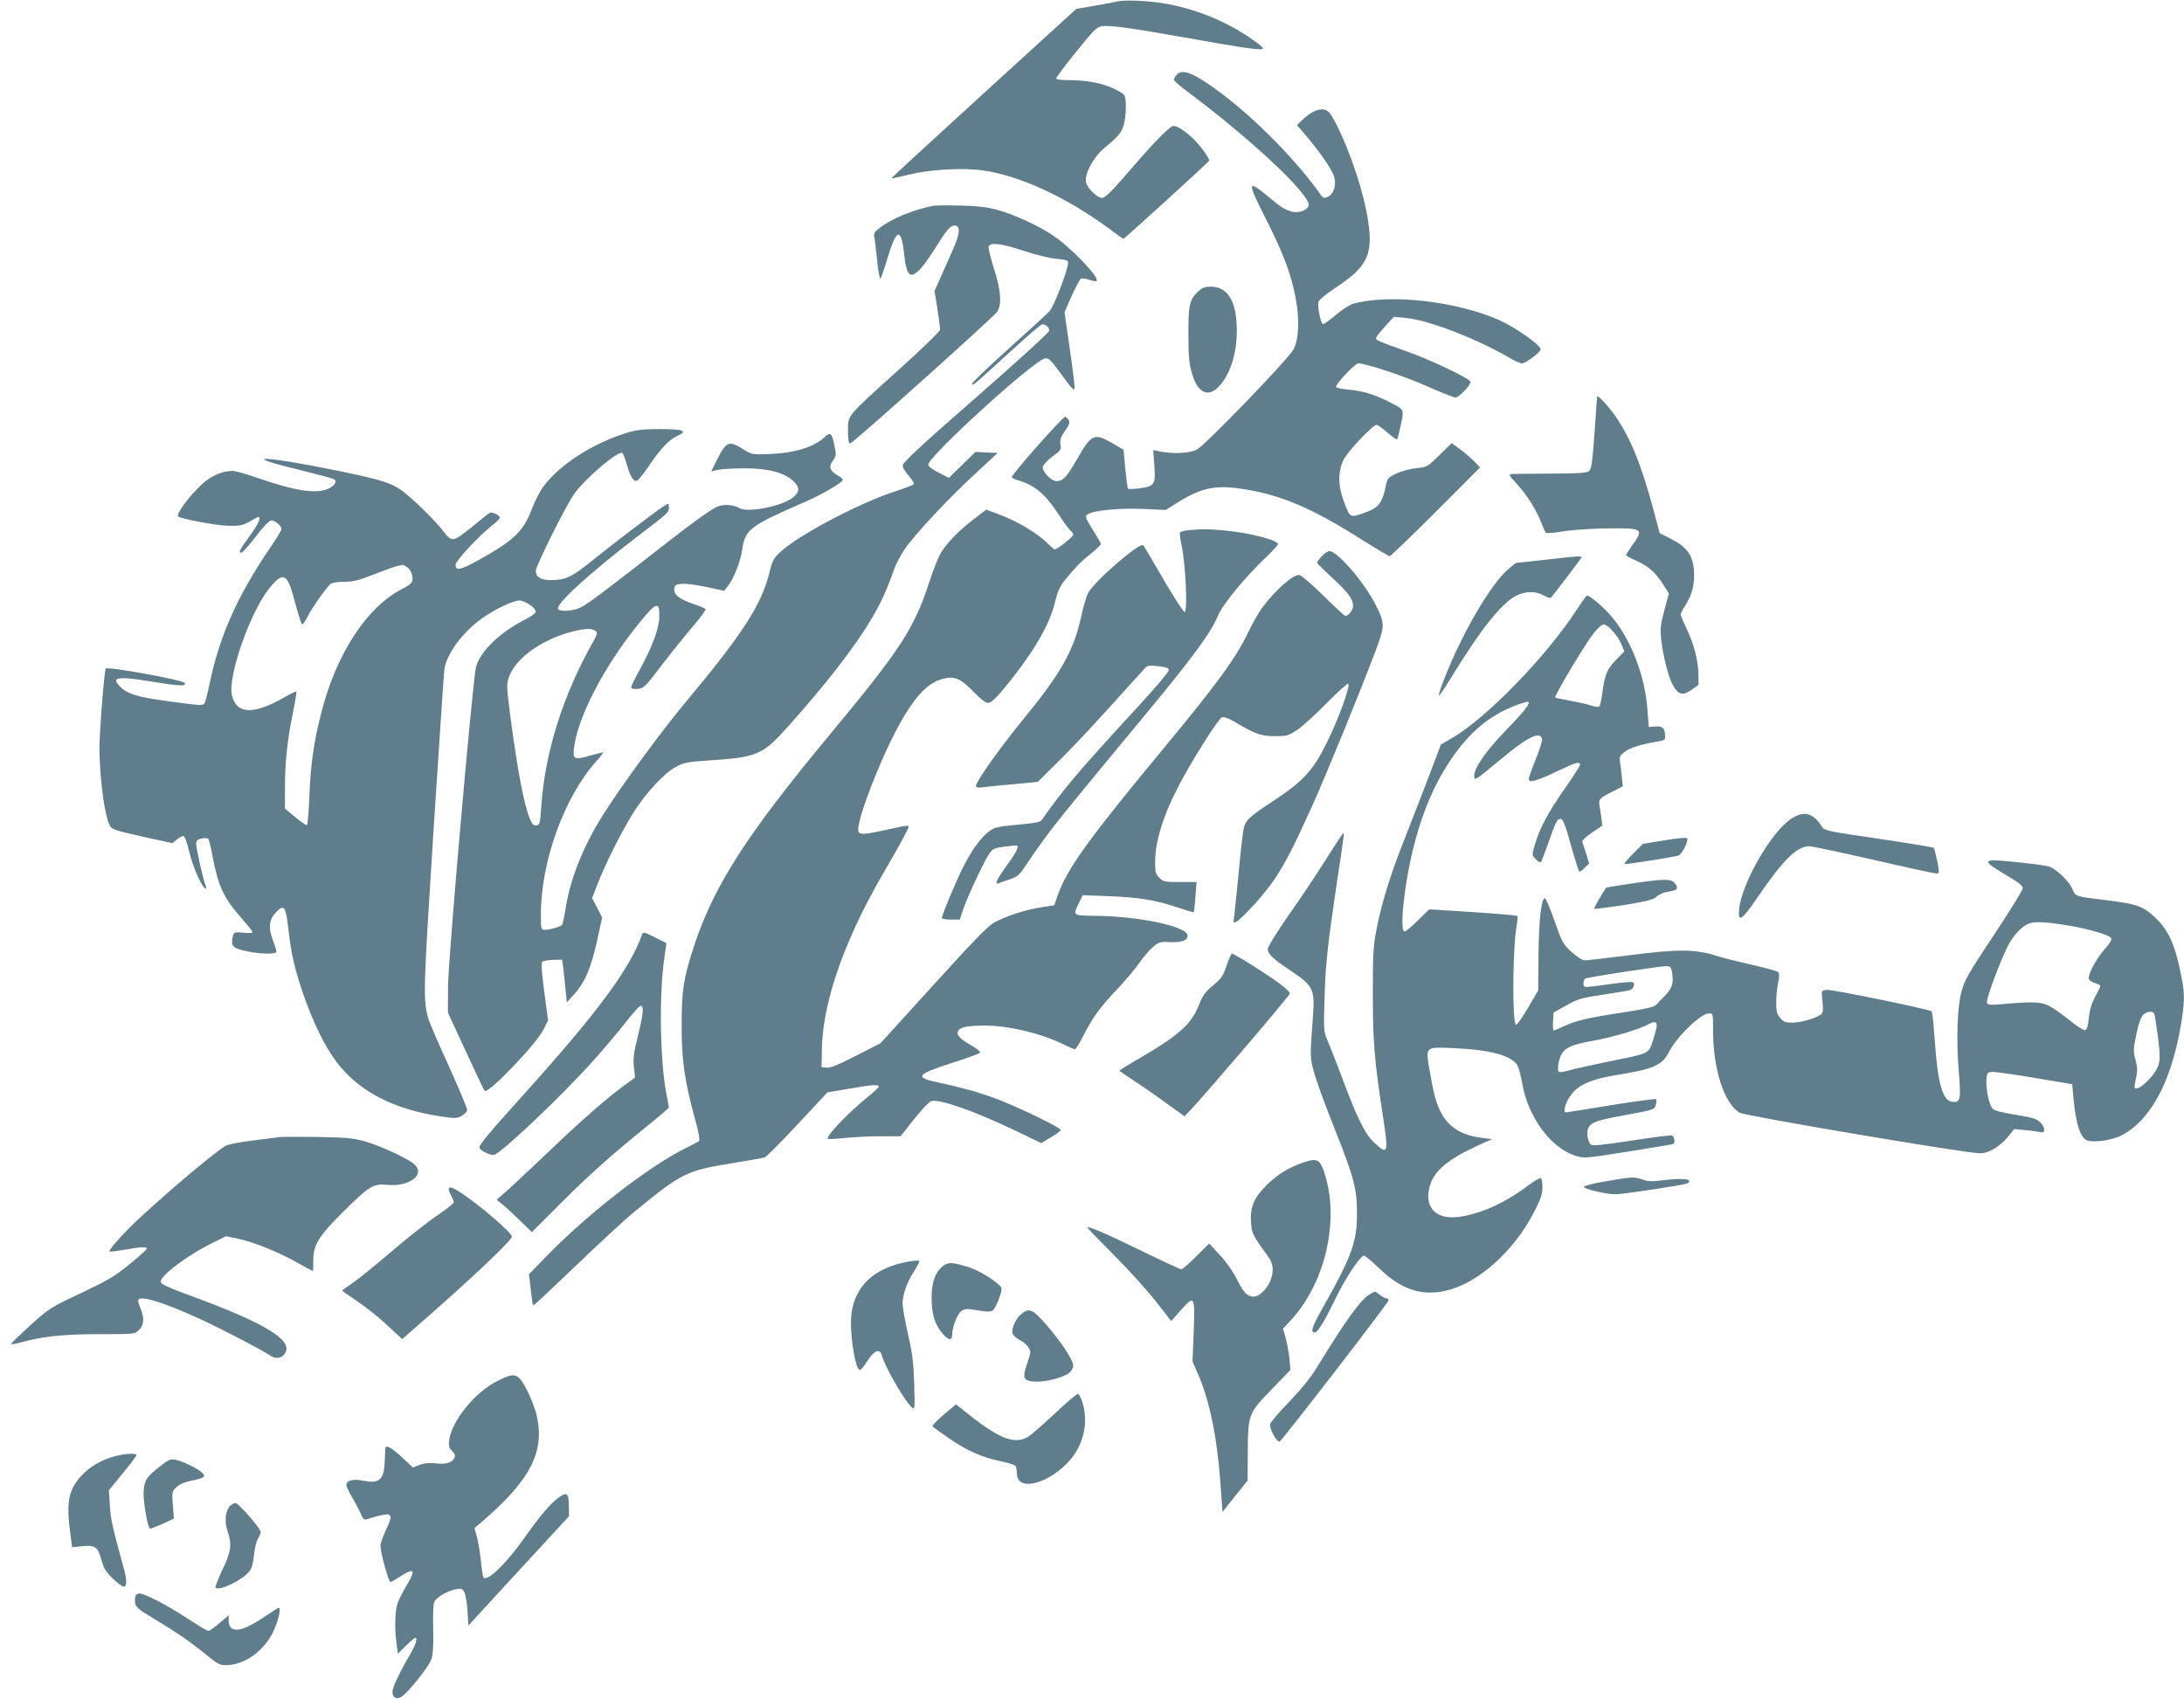 <?xml version="1.0" standalone="no"?>
<!DOCTYPE svg PUBLIC "-//W3C//DTD SVG 20010904//EN"
 "http://www.w3.org/TR/2001/REC-SVG-20010904/DTD/svg10.dtd">
<svg version="1.0" xmlns="http://www.w3.org/2000/svg"
 width="1280pt" height="996pt" viewBox="0 0 1280 996"
 preserveAspectRatio="xMidYMid meet">
<g transform="translate(0,996) scale(0.1,-0.1)"
fill="#607d8b" stroke="none">
<path d="M6540 9950 c-19 -5 -79 -16 -133 -25 l-99 -17 -544 -496 c-299 -273
-542 -497 -541 -498 1 -1 47 9 102 22 124 31 315 42 436 25 218 -31 491 -158
739 -341 44 -33 82 -60 84 -60 6 0 501 451 504 459 1 4 -17 35 -42 68 -54 74
-150 147 -176 133 -28 -15 -119 -108 -219 -225 -133 -155 -173 -195 -193 -195
-27 0 -86 57 -93 91 -11 47 43 148 107 201 90 75 106 95 118 153 6 29 10 77 8
107 -3 53 -3 53 -55 81 -67 36 -166 57 -270 57 -50 0 -83 4 -83 10 0 6 52 76
116 155 98 122 121 145 149 151 45 8 169 -9 490 -66 311 -56 425 -73 451 -68
14 2 3 15 -47 50 -146 105 -323 180 -504 214 -105 20 -255 27 -305 14z"/>
<path d="M6897 9523 c-9 -11 -17 -24 -17 -30 0 -6 35 -37 78 -69 372 -278 712
-596 712 -665 0 -28 -58 -51 -97 -40 -45 13 -64 25 -143 91 -120 100 -122 85
-12 -131 102 -202 144 -311 173 -453 26 -126 23 -250 -9 -312 -28 -56 -520
-566 -569 -590 -41 -21 -136 -25 -211 -11 l-43 9 6 -89 c9 -112 2 -123 -85
-135 -35 -4 -66 -6 -69 -2 -3 3 -10 55 -16 117 l-10 111 -65 38 c-108 62 -123
55 -210 -97 -57 -100 -80 -125 -117 -125 -32 0 -85 55 -81 84 2 11 27 38 56
60 50 37 53 42 47 72 -4 26 1 41 27 79 25 36 30 49 22 62 -6 9 -15 18 -21 20
-12 4 -316 -340 -313 -354 2 -4 19 -13 39 -19 99 -29 160 -83 242 -209 25 -38
53 -76 62 -84 9 -7 17 -19 17 -25 0 -12 -93 -86 -108 -86 -5 0 -19 12 -33 26
-59 64 -188 141 -307 184 l-62 23 -74 -57 c-81 -62 -150 -131 -189 -192 -14
-21 -46 -100 -70 -174 -90 -276 -170 -398 -588 -901 -480 -578 -673 -878 -788
-1224 -65 -196 -76 -264 -76 -475 0 -207 17 -325 78 -548 24 -85 30 -125 23
-131 -6 -4 -45 -25 -86 -45 -213 -107 -568 -383 -807 -629 l-103 -106 6 -48
c12 -113 16 -133 22 -133 4 0 117 107 252 236 135 130 286 269 335 309 286
234 304 243 593 290 86 14 165 28 174 31 9 3 96 90 192 193 l175 188 124 21
c134 24 177 27 177 13 0 -5 -30 -33 -67 -63 -116 -94 -245 -230 -231 -243 3
-3 47 -1 99 5 52 5 146 10 211 10 l116 0 79 100 c44 56 88 102 102 106 47 14
253 -59 490 -172 l153 -74 56 33 c30 18 57 37 59 43 4 13 -256 139 -387 187
-97 36 -199 64 -330 92 -143 30 -131 47 80 115 88 28 162 55 165 60 3 5 -19
23 -48 40 -71 40 -95 66 -81 88 14 22 50 29 145 31 140 2 340 -45 471 -110 32
-16 62 -29 68 -29 5 0 26 33 46 73 56 111 101 174 200 277 49 52 109 123 132
157 23 33 58 75 79 92 35 30 43 32 104 29 68 -2 99 10 99 38 0 53 -278 113
-537 116 -138 2 -136 0 -100 74 l22 47 155 -6 c174 -6 275 -23 405 -67 49 -16
90 -29 92 -27 1 2 6 42 9 90 l7 87 -97 0 c-90 0 -99 2 -121 25 -22 21 -25 33
-25 92 0 125 50 282 146 462 80 151 226 380 246 387 12 3 38 -6 71 -25 121
-73 157 -86 238 -86 71 0 79 2 132 37 31 21 109 92 174 158 64 66 121 116 125
112 13 -13 -56 -203 -122 -337 -84 -173 -142 -235 -330 -358 -122 -80 -148
-104 -159 -145 -6 -21 -19 -134 -30 -252 -11 -118 -24 -237 -27 -264 -7 -46
-6 -48 12 -38 38 20 176 174 228 255 63 96 111 190 216 422 76 168 277 658
372 910 55 146 55 162 1 269 -67 133 -225 316 -272 316 -18 0 -71 -52 -71 -69
0 -4 39 -43 86 -86 94 -86 124 -126 124 -166 0 -25 -26 -59 -45 -59 -5 0 -64
54 -130 120 -75 73 -130 120 -142 120 -39 0 -138 -89 -217 -194 -20 -27 -56
-91 -80 -141 -71 -149 -180 -300 -487 -670 -447 -540 -573 -713 -629 -870
l-21 -61 -78 -12 c-92 -15 -201 -50 -272 -88 -39 -21 -120 -105 -359 -368
l-310 -341 -143 -73 c-103 -53 -152 -73 -173 -70 l-29 3 2 105 c3 185 62 414
170 660 65 148 122 257 251 478 52 90 91 166 88 170 -4 3 -28 1 -54 -5 -260
-57 -253 -58 -235 31 19 89 110 323 188 481 110 223 199 329 297 355 70 19
106 5 180 -71 45 -47 74 -69 90 -69 16 1 42 24 91 83 172 208 272 379 302 515
13 54 26 84 55 120 63 78 92 108 155 158 33 26 59 52 57 58 -2 6 -24 44 -50
85 -42 68 -44 75 -28 86 31 23 183 38 325 32 l133 -6 54 34 c139 89 222 111
361 94 239 -30 431 -109 737 -304 83 -52 155 -95 161 -95 5 0 127 117 270 260
l259 260 -34 36 c-19 19 -57 52 -83 71 l-49 36 -71 -70 c-71 -69 -73 -71 -135
-77 -35 -3 -87 -17 -117 -31 -53 -25 -54 -27 -65 -83 -18 -85 -42 -117 -103
-140 -109 -40 -102 -43 -142 62 -34 90 -34 174 0 242 24 49 171 204 193 204 6
0 34 -20 63 -45 29 -25 55 -43 57 -40 3 3 13 41 22 84 20 93 22 90 -70 136
-85 43 -154 64 -235 71 -41 4 -75 11 -75 17 0 19 112 137 130 137 46 0 273
-75 406 -135 81 -36 155 -65 164 -65 21 0 93 76 88 93 -5 19 -234 128 -369
176 -196 70 -191 68 -180 88 5 10 30 40 55 67 l45 49 73 -7 c129 -12 409 -120
597 -229 34 -21 71 -37 82 -37 20 0 109 67 109 82 0 25 -149 130 -244 172
-251 111 -642 155 -854 96 -20 -5 -66 -35 -102 -65 -35 -30 -69 -55 -75 -55
-14 0 -35 101 -28 130 4 13 44 46 104 86 194 128 224 202 178 441 -35 184
-131 446 -209 571 -31 50 -94 39 -167 -31 l-32 -30 54 -63 c74 -87 142 -184
160 -228 21 -50 5 -112 -32 -129 -22 -10 -28 -9 -40 8 -138 197 -377 441 -585
598 -157 117 -227 147 -261 110z"/>
<path d="M5470 8754 c-122 -25 -242 -74 -316 -131 -28 -21 -34 -31 -30 -52 3
-14 10 -77 17 -139 6 -62 15 -110 19 -105 4 4 22 55 39 112 55 184 82 193 100
32 14 -131 36 -150 97 -85 19 19 61 80 95 135 61 99 87 126 115 115 23 -9 16
-56 -22 -141 -20 -44 -52 -116 -71 -160 l-36 -80 17 -105 c9 -58 16 -113 16
-122 0 -9 -107 -113 -238 -231 -314 -283 -302 -269 -302 -362 0 -54 4 -75 13
-74 15 0 832 733 860 770 30 42 24 127 -19 259 -19 61 -33 118 -30 126 10 25
82 16 208 -27 71 -23 150 -43 190 -46 56 -5 68 -9 68 -23 0 -40 -83 -256 -108
-283 -15 -16 -125 -117 -244 -224 -120 -107 -215 -199 -212 -205 6 -10 13 -3
242 206 85 78 160 142 168 144 20 5 44 -16 43 -37 0 -9 -193 -185 -429 -391
-321 -280 -429 -381 -429 -397 -1 -13 15 -41 36 -63 21 -24 32 -44 27 -49 -5
-5 -58 -25 -119 -45 -208 -69 -555 -253 -659 -349 -41 -37 -49 -51 -66 -122
-48 -190 -155 -357 -481 -748 -154 -183 -380 -493 -494 -672 -116 -184 -191
-371 -219 -543 -8 -51 -18 -97 -21 -102 -7 -11 -71 -30 -102 -30 -22 0 -23 3
-23 91 0 309 137 688 325 897 26 28 43 52 38 52 -4 0 -39 -9 -76 -19 -91 -27
-101 -22 -93 44 21 181 178 483 383 734 101 125 119 130 117 33 -2 -68 -44
-180 -115 -308 -27 -48 -49 -94 -49 -101 0 -10 11 -13 37 -11 35 3 44 11 138
135 56 73 138 175 183 228 46 53 80 100 77 105 -3 4 -34 18 -70 30 -83 28
-117 54 -113 89 3 23 8 26 47 29 24 2 89 -7 144 -19 l101 -22 19 24 c36 44 76
143 86 212 18 125 40 142 371 286 97 42 220 114 220 129 0 4 -13 16 -30 25
-47 28 -55 51 -29 86 20 28 21 34 10 88 -15 75 -24 83 -58 51 -66 -61 -180
-95 -338 -100 -87 -3 -92 -1 -141 30 -82 52 -98 45 -154 -67 l-32 -64 39 9
c21 5 92 9 158 9 138 0 231 -25 285 -75 38 -36 38 -61 0 -94 -65 -54 -275 -95
-321 -62 -14 9 -43 16 -71 16 -41 0 -58 -7 -128 -55 -44 -30 -153 -112 -242
-182 -329 -257 -444 -344 -484 -363 -48 -24 -134 -27 -134 -6 0 38 194 213
465 421 187 142 185 141 185 171 0 26 0 26 -27 9 -51 -32 -296 -219 -416 -316
-126 -102 -161 -119 -249 -119 -58 0 -88 18 -88 54 0 28 178 386 226 452 66
93 264 260 283 238 4 -5 16 -36 25 -69 21 -71 39 -100 60 -92 8 3 38 41 67 83
70 104 120 157 169 179 64 29 36 40 -103 40 -100 0 -136 -4 -197 -23 -197 -62
-383 -181 -481 -308 -22 -29 -53 -87 -69 -130 -52 -138 -103 -188 -310 -304
-112 -62 -140 -68 -140 -30 0 23 139 172 214 230 25 19 45 40 46 46 0 6 -12
16 -27 23 -23 10 -30 9 -49 -6 -151 -124 -178 -143 -199 -143 -16 0 -34 14
-58 48 -44 58 -174 186 -241 236 -61 45 -122 64 -367 115 -431 88 -601 97
-259 13 118 -29 221 -56 228 -61 19 -12 4 -38 -33 -55 -69 -33 -194 -14 -417
63 -65 23 -130 41 -145 41 -50 0 -107 -21 -155 -58 -69 -52 -180 -193 -164
-209 13 -14 229 -54 297 -55 66 -1 82 2 122 25 25 15 48 27 51 27 18 0 0 -42
-43 -101 -65 -89 -76 -109 -58 -109 8 0 47 43 86 95 47 62 80 95 92 95 21 0
59 -33 59 -51 0 -7 -31 -57 -69 -113 -190 -280 -293 -511 -351 -786 -12 -58
-26 -112 -30 -120 -9 -17 -18 -17 -215 10 -171 23 -234 41 -274 79 -67 62 -30
70 177 36 167 -27 207 -29 194 -8 -11 18 -453 98 -462 84 -7 -12 -24 -198 -35
-396 -10 -166 21 -448 58 -523 11 -23 28 -29 189 -65 l178 -39 26 21 c15 12
32 21 39 21 7 0 21 -36 33 -89 21 -88 70 -202 93 -217 9 -5 10 -2 5 12 -15 37
-56 219 -56 246 0 21 6 28 31 33 17 4 35 3 39 -1 5 -5 16 -49 25 -99 33 -177
64 -246 169 -365 36 -41 66 -79 66 -84 0 -5 -24 -6 -54 -3 -49 5 -55 3 -60
-16 -12 -45 -6 -64 22 -76 72 -29 232 -42 232 -18 0 6 -9 36 -20 65 -31 80
-23 129 29 176 36 33 47 16 60 -101 18 -157 36 -236 87 -385 55 -163 127 -311
196 -402 130 -172 332 -278 613 -320 81 -12 93 -12 120 3 16 10 31 24 33 33 2
9 -47 125 -107 258 -61 133 -115 259 -121 281 -31 113 -29 157 30 1089 33 503
61 932 64 953 10 90 105 220 220 302 78 55 182 105 220 105 33 0 96 -43 96
-65 0 -8 -28 -29 -62 -46 -145 -73 -263 -186 -288 -277 -19 -71 -163 -1708
-164 -1872 l-1 -155 104 -225 c57 -124 107 -229 111 -234 20 -21 304 275 346
361 l26 52 -22 167 c-15 112 -19 169 -12 176 6 6 34 11 63 12 l53 1 8 -55 c3
-30 10 -86 13 -125 l7 -70 44 48 c62 69 97 151 133 311 l30 138 -29 57 -30 57
31 79 c45 120 151 328 217 431 74 114 175 222 243 259 46 25 68 29 183 37 292
19 323 32 465 189 228 254 398 472 499 643 55 91 85 157 136 299 10 26 35 73
56 105 58 85 249 291 407 437 l140 130 -65 3 -65 3 -78 -76 -78 -76 -60 31
c-35 17 -61 37 -61 46 0 49 632 624 687 624 23 0 34 -12 120 -130 32 -45 48
-60 51 -48 2 9 -11 114 -28 232 l-31 216 42 96 c24 53 48 98 55 101 7 3 29 -1
49 -7 20 -7 39 -10 42 -7 19 20 -154 201 -260 270 -84 56 -230 122 -322 147
-59 16 -116 23 -215 25 -74 2 -146 1 -160 -1z m-3083 -2119 c23 -16 37 -57 28
-84 -3 -9 -24 -26 -48 -38 -214 -104 -397 -383 -486 -738 -43 -170 -60 -295
-68 -483 -3 -89 -10 -165 -14 -168 -4 -2 -35 18 -68 46 l-61 51 0 120 c0 147
13 276 46 438 14 68 23 125 21 128 -2 2 -33 -13 -68 -33 -183 -104 -280 -102
-309 7 -29 107 106 494 221 634 82 100 104 86 150 -93 18 -67 36 -122 40 -122
5 0 20 21 33 48 27 53 110 170 134 190 9 7 44 12 80 12 52 0 85 8 175 44 62
24 123 46 137 49 14 2 27 5 30 6 3 0 15 -6 27 -14z m1108 -377 c7 -6 2 -23
-14 -51 -180 -316 -288 -656 -309 -979 -6 -94 -9 -103 -28 -106 -15 -2 -25 6
-37 35 -35 79 -76 297 -118 620 -21 168 -21 174 -4 220 44 115 211 228 399
268 61 13 92 11 111 -7z"/>
<path d="M7027 8256 c-56 -52 -62 -77 -62 -251 0 -125 4 -175 19 -227 32 -117
92 -151 156 -87 73 74 114 208 108 359 -5 153 -57 230 -154 230 -29 0 -48 -7
-67 -24z"/>
<path d="M9360 7634 c0 -5 -7 -101 -15 -213 -11 -159 -18 -208 -30 -220 -13
-13 -49 -16 -223 -17 -114 0 -218 -2 -231 -2 -21 -2 -19 -7 32 -62 57 -62 112
-150 143 -230 9 -25 20 -49 24 -53 4 -4 51 0 106 9 57 9 167 16 262 17 203 2
209 -2 135 -104 -18 -26 -33 -49 -33 -53 0 -3 28 -19 63 -34 70 -32 109 -67
156 -140 l32 -50 -26 -97 c-22 -79 -25 -108 -20 -163 10 -102 43 -232 70 -279
34 -57 57 -62 109 -26 l41 29 -1 65 c-2 82 -27 176 -70 266 -19 39 -34 76 -34
82 0 6 13 31 29 55 39 63 54 123 49 200 -6 90 -40 139 -132 186 l-69 35 -38
143 c-69 255 -128 403 -213 530 -44 67 -116 144 -116 126z"/>
<path d="M6970 6853 c-25 -3 -48 -8 -53 -12 -4 -4 -1 -36 7 -72 24 -109 38
-390 19 -396 -6 -2 -61 83 -123 189 -61 106 -115 197 -120 202 -20 20 -288
-212 -324 -282 -9 -18 -28 -82 -41 -143 -44 -197 -120 -330 -345 -604 -130
-159 -270 -356 -270 -381 0 -10 11 -12 43 -8 23 3 104 11 181 18 l138 13 130
129 c109 109 200 207 484 522 30 34 31 34 92 27 49 -5 62 -11 62 -24 0 -10
-89 -114 -198 -232 -326 -353 -424 -470 -545 -643 -10 -15 -36 -20 -144 -30
-119 -11 -135 -15 -168 -40 -46 -36 -94 -100 -145 -198 -39 -74 -130 -291
-130 -309 0 -5 24 -9 53 -9 l52 0 23 68 c29 81 122 280 152 321 18 26 30 31
83 38 34 4 67 8 72 8 22 0 5 -37 -54 -117 -59 -82 -75 -115 -48 -105 6 3 36
14 65 23 50 17 57 24 109 104 31 47 92 132 136 190 76 98 146 184 560 684 268
323 379 475 416 569 26 63 156 222 280 340 39 38 71 72 71 77 0 24 -162 66
-305 80 -109 10 -128 10 -215 3z"/>
<path d="M9055 6679 c-88 -10 -164 -18 -168 -18 -4 -1 -31 -22 -59 -48 -86
-80 -221 -302 -318 -523 -47 -106 -82 -201 -76 -207 2 -2 32 42 67 99 176 288
298 442 386 487 54 27 118 27 162 0 18 -11 37 -17 41 -12 30 36 180 233 180
237 0 8 -33 6 -215 -15z"/>
<path d="M9238 6382 c-175 -269 -525 -629 -723 -745 l-70 -41 -86 -226 c-48
-124 -114 -295 -148 -381 -70 -180 -121 -351 -147 -494 -15 -81 -19 -150 -18
-365 0 -278 9 -386 60 -719 33 -211 28 -223 -50 -150 -55 50 -102 144 -189
379 -36 96 -76 197 -88 225 -21 47 -22 58 -16 245 6 206 17 303 72 675 49 327
47 304 29 280 -9 -11 -54 -81 -101 -155 -46 -74 -141 -215 -209 -312 -72 -104
-124 -187 -124 -201 0 -29 32 -59 147 -135 116 -78 129 -105 119 -245 -19
-260 -19 -250 4 -338 12 -46 64 -190 116 -320 119 -298 136 -361 137 -504 2
-168 -30 -258 -192 -545 -71 -124 -83 -160 -57 -160 19 0 54 57 119 190 59
124 149 260 171 260 7 0 46 -33 87 -72 126 -124 248 -166 390 -134 192 43 405
234 524 470 35 68 45 99 45 136 0 27 -4 51 -9 55 -5 3 -39 -17 -75 -44 -125
-95 -264 -160 -389 -181 -145 -26 -223 47 -188 176 25 92 108 161 296 246 l70
31 -62 8 c-116 14 -194 63 -238 149 -29 57 -42 105 -66 244 -25 145 -30 140
151 132 213 -10 338 -46 366 -106 7 -14 19 -63 27 -109 37 -196 170 -373 313
-416 48 -15 60 -14 305 25 140 22 259 42 266 45 12 4 7 42 -7 50 -4 3 -110
-11 -235 -30 -169 -26 -231 -32 -241 -24 -19 16 -28 73 -15 98 18 34 47 44
221 76 159 29 165 31 174 57 5 15 6 31 2 35 -4 4 -123 -12 -264 -35 -141 -23
-260 -42 -264 -42 -18 0 -6 50 23 93 44 67 119 101 279 127 209 33 263 57 301
133 47 92 187 227 235 227 24 0 24 -1 24 -99 0 -228 65 -430 156 -483 32 -19
1328 -238 1408 -238 52 0 119 40 167 100 l34 42 65 -6 c36 -3 75 -9 88 -12 32
-9 30 30 -3 60 -20 19 -50 27 -142 42 -77 12 -123 24 -134 35 -21 21 -41 114
-37 171 3 40 5 43 33 45 17 1 129 -14 250 -35 l220 -37 7 -80 c14 -157 43
-241 85 -251 42 -11 136 3 186 26 173 81 300 310 357 642 23 133 25 187 9 272
-38 204 -77 293 -161 371 -70 65 -105 77 -293 100 -178 22 -169 19 -190 66
-22 49 -103 124 -142 132 -78 15 -322 40 -338 33 -17 -6 -17 -8 -2 -23 8 -9
55 -39 104 -68 62 -36 88 -57 88 -71 0 -10 -66 -118 -146 -239 -182 -275 -194
-296 -214 -370 -24 -88 -30 -291 -15 -465 14 -164 10 -184 -38 -178 -57 7 -85
105 -103 363 -6 88 -14 163 -18 167 -11 12 -580 129 -613 126 -32 -3 -33 -4
-29 -43 9 -103 12 -97 -54 -124 -34 -13 -83 -24 -113 -25 -47 -1 -57 2 -78 27
-20 23 -24 39 -24 92 0 35 5 87 11 115 8 36 8 55 1 62 -6 6 -75 25 -154 43
-79 18 -166 39 -193 48 -137 45 -229 46 -535 7 -129 -16 -244 -30 -255 -29
-11 0 -44 22 -74 49 -51 46 -56 56 -100 182 -26 73 -51 133 -56 133 -22 0 -36
-126 -38 -330 l-2 -210 -60 -103 c-33 -56 -64 -101 -70 -99 -23 8 -20 455 4
582 5 28 7 53 3 56 -4 4 -122 14 -262 23 l-254 16 -66 -65 c-36 -36 -71 -65
-78 -65 -31 0 -2 280 52 492 59 236 143 419 262 575 109 142 229 227 392 277
48 15 19 -29 -106 -158 -125 -130 -192 -226 -192 -275 0 -30 10 -23 155 98
158 132 233 169 243 119 2 -9 -15 -62 -37 -118 -23 -55 -41 -108 -41 -116 0
-25 47 -12 168 46 109 52 132 59 132 37 0 -7 -41 -71 -91 -142 -96 -137 -147
-233 -174 -328 -17 -58 -17 -59 6 -83 12 -13 26 -21 30 -17 4 5 23 54 43 111
42 121 52 142 70 142 17 0 27 -24 70 -179 20 -68 38 -126 41 -129 3 -3 18 6
32 21 l27 26 -18 58 c-10 32 -21 63 -23 70 -2 6 23 30 57 53 l61 41 -6 47 c-4
26 -8 58 -11 72 -6 35 2 43 74 79 l63 32 -6 57 c-3 31 -8 71 -11 89 -4 27 0
35 29 57 31 24 104 46 200 61 30 5 37 10 36 28 -1 49 -13 62 -56 59 l-40 -3
-7 94 c-14 211 -102 432 -223 567 -45 50 -118 111 -132 109 -3 0 -32 -39 -63
-87z m203 -109 c38 -42 47 -56 64 -95 l15 -36 -50 -51 c-52 -54 -66 -88 -80
-200 -5 -35 -12 -67 -17 -72 -4 -4 -27 -2 -49 6 -23 8 -78 20 -123 28 -45 8
-84 16 -86 19 -8 7 176 315 225 376 22 29 49 52 58 52 10 0 29 -12 43 -27z
m2689 -1739 c107 -18 227 -53 241 -70 8 -10 1 -25 -34 -65 -51 -58 -100 -149
-95 -175 2 -10 17 -21 36 -26 17 -5 32 -12 32 -17 0 -4 -14 -33 -31 -64 -21
-40 -33 -78 -37 -125 -5 -49 -11 -68 -23 -70 -8 -1 -46 22 -83 53 -38 30 -89
68 -114 82 -52 31 -94 34 -269 19 -88 -8 -103 -7 -108 6 -7 18 72 231 120 328
36 71 84 122 130 138 33 12 104 8 235 -14z m-2329 -284 c8 -55 -3 -85 -44
-127 -18 -17 -39 -40 -48 -50 -12 -15 -54 -25 -195 -47 -216 -33 -278 -48
-348 -81 -29 -14 -56 -25 -60 -25 -4 0 -6 24 -4 52 l3 53 75 42 c68 38 88 44
215 63 77 12 147 23 157 26 19 6 32 34 20 46 -5 5 -69 0 -142 -11 -74 -11
-137 -18 -142 -15 -13 8 -9 44 5 49 28 10 444 73 472 72 28 -2 30 -6 36 -47z
m2824 -230 c3 -5 13 -66 22 -135 13 -102 13 -134 4 -166 -20 -68 -142 -177
-141 -126 0 6 5 31 10 55 8 32 7 57 -4 99 -14 52 -13 64 5 152 14 66 27 102
41 114 22 19 53 23 63 7z m-2915 -72 c-1 -13 -11 -52 -23 -88 -26 -78 -15 -73
-269 -124 -95 -20 -196 -42 -223 -50 -26 -8 -53 -12 -58 -9 -13 8 -2 79 17
108 24 37 66 54 189 76 110 20 262 65 315 94 38 20 52 18 52 -7z"/>
<path d="M10498 5161 c-114 -73 -290 -376 -305 -528 -9 -85 15 -69 109 69 145
214 229 298 301 298 16 0 186 -36 378 -80 191 -44 357 -80 368 -80 18 0 18 3
5 72 -8 39 -17 75 -21 79 -5 3 -150 27 -323 53 -291 42 -316 47 -330 68 -55
85 -105 98 -182 49z"/>
<path d="M9732 5031 l-103 -17 -57 -57 c-31 -31 -54 -58 -51 -61 4 -4 252 34
315 49 18 4 54 69 54 98 0 10 -42 7 -158 -12z"/>
<path d="M9586 4785 c-93 -14 -170 -26 -171 -27 -17 -20 -75 -121 -72 -125 3
-2 81 8 174 22 139 23 172 31 193 50 15 14 44 26 73 30 48 7 56 18 34 47 -21
27 -53 28 -231 3z"/>
<path d="M3763 4483 c-71 -202 -259 -456 -707 -953 -192 -213 -246 -278 -246
-296 0 -15 56 -44 83 -44 33 0 383 330 575 543 64 71 152 175 196 231 43 55
84 101 90 101 21 0 17 -45 -14 -171 -26 -104 -30 -138 -25 -188 l7 -62 -74
-54 c-105 -78 -249 -205 -429 -377 -87 -83 -191 -180 -232 -218 l-76 -67 32
-26 c18 -14 64 -57 103 -95 l71 -69 169 169 c172 172 295 281 512 457 67 54
122 101 122 105 0 3 -7 40 -15 82 -37 196 -43 583 -11 797 l12 84 -68 34 c-62
31 -69 33 -75 17z"/>
<path d="M7190 4304 c-23 -69 -28 -76 -97 -134 -29 -25 -48 -53 -63 -92 -43
-116 -113 -181 -342 -315 -71 -41 -128 -77 -128 -78 0 -2 39 -29 88 -61 48
-31 133 -90 190 -132 l104 -75 28 29 c78 80 590 679 590 691 0 7 -29 35 -65
61 -79 58 -261 172 -274 172 -5 0 -19 -30 -31 -66z"/>
<path d="M1635 3295 c-11 -2 -81 -11 -155 -20 -81 -10 -145 -23 -160 -32 -82
-52 -390 -314 -533 -452 -78 -75 -152 -160 -145 -166 2 -3 42 2 89 10 97 17
129 19 129 6 0 -5 -45 -46 -101 -91 -86 -71 -126 -94 -284 -169 -178 -84 -186
-89 -299 -190 -63 -58 -114 -107 -111 -109 2 -3 30 2 62 11 123 34 245 47 456
47 207 0 208 0 232 25 29 28 32 68 10 122 -8 19 -15 42 -15 49 0 37 141 -5
373 -112 129 -60 355 -178 402 -210 27 -19 59 -17 78 4 71 78 -92 181 -548
348 -119 43 -171 67 -173 79 -7 35 157 159 308 232 l75 37 76 -16 c90 -19 241
-81 351 -144 42 -24 79 -44 81 -44 2 0 3 28 3 63 0 91 33 143 176 285 156 154
174 165 260 157 133 -12 227 65 151 125 -47 37 -204 108 -288 131 -67 19 -112
22 -280 25 -110 1 -209 1 -220 -1z"/>
<path d="M7624 3141 c-80 -29 -144 -70 -205 -132 -71 -72 -93 -125 -87 -213 4
-66 8 -74 103 -205 30 -41 32 -90 6 -147 -21 -45 -63 -84 -93 -84 -37 0 -59
22 -98 100 -24 48 -64 105 -102 145 l-61 66 -76 -75 c-42 -42 -81 -76 -87 -76
-7 0 -112 49 -235 109 -198 97 -308 144 -317 137 -1 -2 69 -74 156 -162 87
-87 198 -210 247 -273 l89 -114 56 63 c81 91 84 86 76 -127 l-7 -173 30 -68
c70 -159 115 -378 134 -649 l12 -165 73 92 74 92 1 176 c2 216 4 219 150 369
l100 103 -6 68 c-4 37 -14 91 -22 120 l-16 54 43 46 c182 195 271 506 224 773
-8 42 -23 97 -34 123 -24 54 -43 58 -128 27z"/>
<path d="M9411 3036 c-69 -11 -126 -26 -128 -32 -4 -12 128 -44 185 -44 46 0
406 55 421 64 41 26 -26 33 -153 17 -52 -7 -78 -6 -108 5 -50 17 -64 17 -217
-10z"/>
<path d="M2630 2988 c1 -7 7 -24 15 -38 8 -14 14 -30 15 -36 0 -7 -44 -42 -97
-78 -54 -36 -174 -131 -268 -211 -93 -80 -197 -164 -230 -186 -33 -22 -60 -42
-60 -44 0 -1 41 -30 90 -63 50 -33 129 -97 176 -141 l86 -80 104 91 c305 266
539 488 539 510 0 22 -182 179 -290 251 -57 39 -80 46 -80 25z"/>
<path d="M5316 2564 c-190 -36 -303 -139 -325 -299 -15 -102 20 -335 49 -335
6 0 26 25 45 55 38 59 72 73 82 34 18 -69 137 -275 178 -309 17 -14 17 -6 13
140 -4 125 -11 181 -37 292 -17 76 -31 156 -31 178 0 53 25 123 67 188 19 30
33 57 31 61 -2 4 -34 2 -72 -5z"/>
<path d="M5526 2539 c-45 -36 -66 -92 -66 -185 0 -94 18 -155 61 -207 35 -42
59 -48 59 -14 0 48 31 127 55 143 21 14 33 14 93 4 49 -9 74 -10 88 -2 18 9
54 98 54 130 0 22 -119 100 -182 121 -106 34 -130 35 -162 10z"/>
<path d="M8025 2372 c-52 -32 -141 -156 -300 -416 -41 -68 -94 -133 -167 -210
-60 -61 -111 -121 -114 -134 -6 -23 36 -102 55 -102 10 0 628 801 638 826 3 8
-1 14 -10 14 -8 0 -26 9 -40 20 -30 24 -25 24 -62 2z"/>
<path d="M5988 2260 c-33 -25 -61 -86 -54 -114 3 -12 21 -29 40 -39 19 -9 43
-28 52 -43 17 -25 17 -29 -6 -96 -30 -87 -23 -102 46 -106 59 -4 164 23 199
50 14 11 25 30 25 42 0 34 -66 134 -153 236 -85 97 -104 106 -149 70z"/>
<path d="M2914 1865 c-129 -64 -266 -232 -281 -345 -5 -33 -2 -45 16 -64 19
-20 21 -28 12 -45 -15 -26 -50 -35 -113 -28 -34 4 -62 1 -89 -9 l-39 -16 -65
61 c-60 55 -93 74 -96 54 -1 -5 -2 -37 -4 -73 -3 -112 -30 -138 -124 -119 -63
12 -101 2 -101 -26 0 -8 16 -41 36 -75 19 -33 42 -76 50 -96 12 -30 18 -34 37
-28 55 19 113 31 125 27 18 -7 15 -25 -18 -95 -16 -34 -30 -74 -30 -88 0 -41
48 -215 59 -213 5 1 31 16 57 33 85 54 93 40 34 -58 -22 -36 -46 -85 -52 -107
-14 -47 -15 -145 -4 -229 l8 -59 47 47 c26 25 50 46 54 46 17 0 4 -40 -34
-105 -57 -97 -99 -186 -99 -211 0 -35 24 -48 53 -29 41 26 160 176 175 219 10
30 13 78 11 176 -2 74 0 145 5 157 9 28 77 69 128 78 31 6 38 4 49 -17 7 -12
16 -62 19 -110 l5 -86 295 321 295 320 -1 59 c-1 78 -11 85 -60 50 -50 -36
-109 -107 -205 -242 -101 -143 -212 -251 -235 -227 -4 3 -10 45 -15 93 -5 47
-15 111 -23 142 l-15 56 42 35 c284 244 371 410 323 622 -9 41 -35 109 -59
154 -53 99 -68 103 -173 50z"/>
<path d="M6177 1670 c-71 -66 -141 -127 -157 -135 -83 -43 -175 -3 -386 169
l-31 25 -71 -60 c-40 -34 -70 -65 -67 -69 3 -4 46 -36 96 -70 108 -74 194
-112 304 -135 44 -9 83 -21 87 -28 4 -7 8 -27 8 -44 0 -102 165 -69 292 58 93
93 130 230 94 352 -9 31 -22 57 -29 57 -7 0 -70 -54 -140 -120z"/>
<path d="M671 1424 c-78 -21 -147 -62 -196 -116 -73 -81 -87 -151 -64 -330
l12 -87 57 6 c78 8 93 -3 114 -79 14 -51 27 -72 67 -110 27 -27 56 -48 64 -48
19 0 20 39 1 105 -67 244 -77 289 -82 370 l-6 90 81 99 c45 54 81 102 81 107
0 13 -67 10 -129 -7z"/>
<path d="M945 1371 c-84 -65 -98 -84 -103 -147 -5 -58 24 -224 38 -224 5 0 38
13 74 29 l65 30 -6 80 c-6 77 -5 80 22 105 17 16 49 30 85 37 81 16 91 24 60
51 -31 26 -116 66 -156 73 -23 4 -40 -3 -79 -34z"/>
<path d="M1346 1131 c-26 -29 -31 -92 -12 -147 26 -78 21 -118 -31 -226 -25
-54 -44 -101 -40 -104 22 -22 163 47 200 98 13 17 22 51 26 96 4 40 14 80 24
96 10 15 16 33 14 40 -12 32 -131 166 -146 166 -10 0 -26 -9 -35 -19z"/>
<path d="M794 606 c-3 -8 -4 -27 -2 -42 3 -23 20 -38 114 -94 125 -75 210
-133 309 -214 58 -48 73 -56 109 -56 107 0 220 80 276 193 34 72 52 155 29
142 -8 -5 -54 -35 -103 -67 -119 -78 -186 -80 -186 -5 l0 29 -54 -46 c-30 -25
-59 -46 -65 -46 -5 0 -62 34 -126 76 -121 79 -247 144 -278 144 -9 0 -20 -6
-23 -14z"/>
</g>
</svg>
